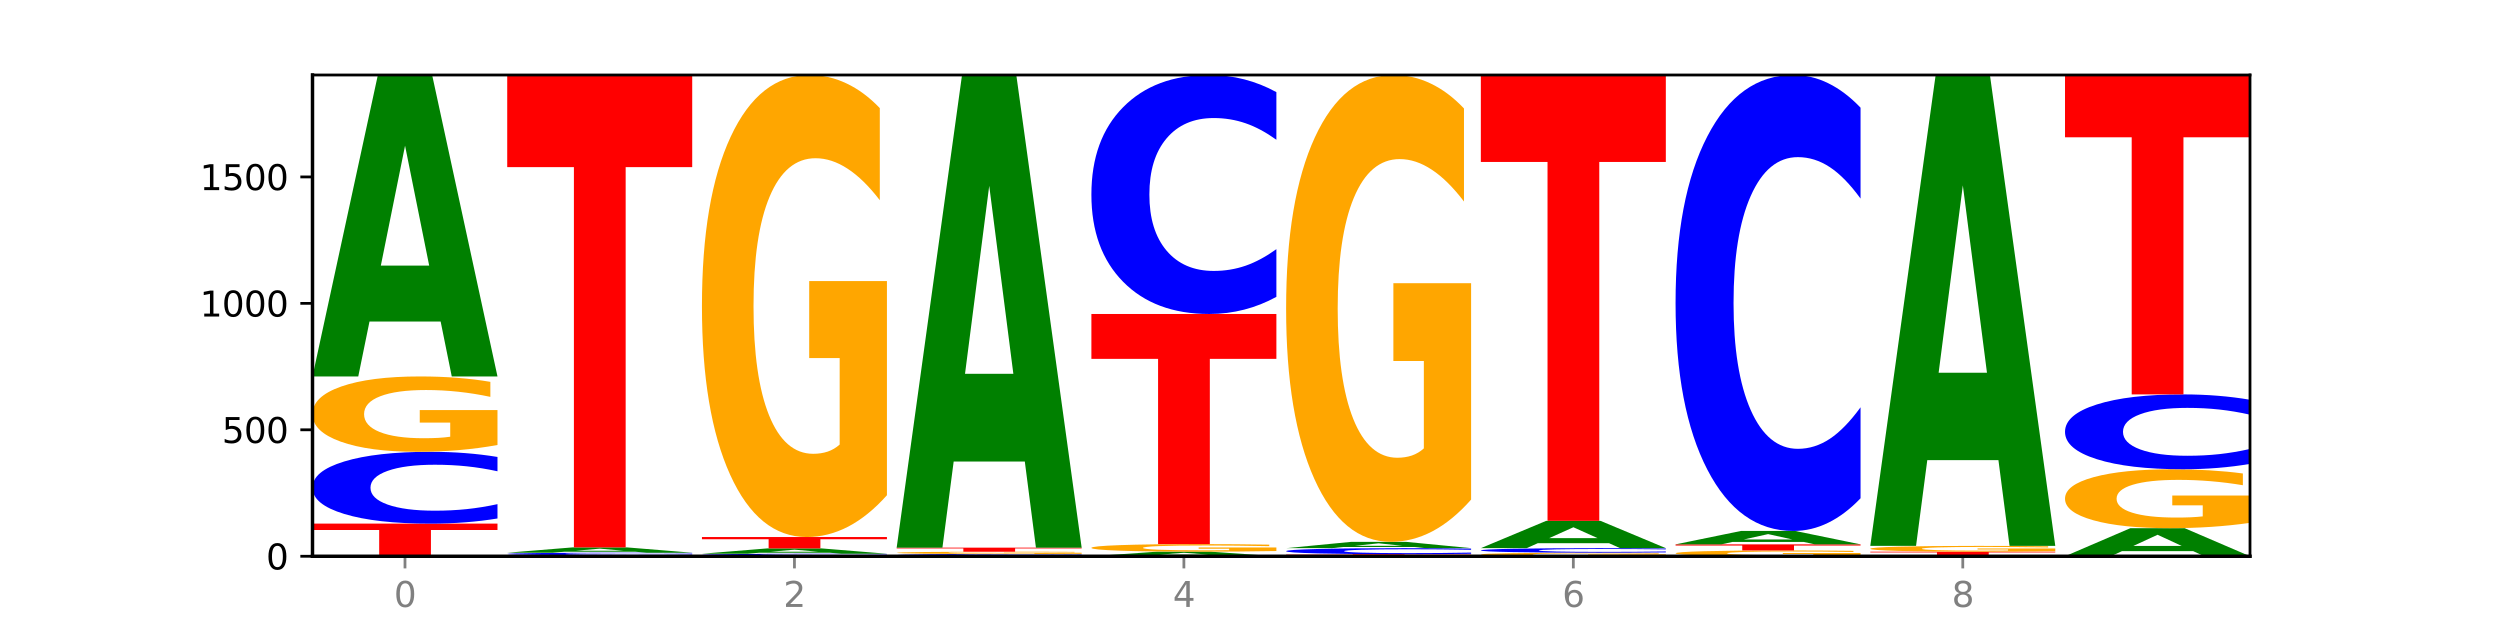 <?xml version="1.0" encoding="utf-8" standalone="no"?>
<!DOCTYPE svg PUBLIC "-//W3C//DTD SVG 1.1//EN"
  "http://www.w3.org/Graphics/SVG/1.1/DTD/svg11.dtd">
<svg xmlns:xlink="http://www.w3.org/1999/xlink" width="720pt" height="180pt" viewBox="0 0 720 180" xmlns="http://www.w3.org/2000/svg" version="1.1">
 <defs>
  <style type="text/css">*{stroke-linejoin: round; stroke-linecap: butt}</style>
 </defs>
 <g id="figure_1">
  <g id="patch_1">
   <path d="M 0 180 
L 720 180 
L 720 0 
L 0 0 
z
" style="fill: #ffffff"/>
  </g>
  <g id="axes_1">
   <g id="patch_2">
    <path d="M 90 160.2 
L 648 160.2 
L 648 21.6 
L 90 21.6 
z
" style="fill: #ffffff"/>
   </g>
   <g id="line2d_1">
    <path d="M 90 160.2 
L 648 160.2 
" clip-path="url(#pafe3b30857)" style="fill: none; stroke: #000000; stroke-width: 0.5; stroke-linecap: square"/>
   </g>
   <g id="patch_3">
    <path d="M 90 150.805 
L 143.276 150.805 
L 143.276 152.637 
L 124.109 152.637 
L 124.109 160.2 
L 109.204 160.2 
L 109.204 152.637 
L 90 152.637 
L 90 150.805 
z
" clip-path="url(#pafe3b30857)" style="fill: #ff0000"/>
   </g>
   <g id="patch_4">
    <path d="M 143.276 149.322 
Q 138.82 150.057 134.001 150.429 
Q 129.182 150.805 123.934 150.805 
Q 108.282 150.805 99.141 148.019 
Q 90 145.233 90 140.469 
Q 90 135.688 99.141 132.906 
Q 108.282 130.12 123.934 130.12 
Q 129.182 130.12 134.001 130.496 
Q 138.82 130.868 143.276 131.603 
L 143.276 135.726 
Q 138.78 134.752 134.417 134.299 
Q 130.055 133.846 125.236 133.846 
Q 116.591 133.846 111.638 135.611 
Q 106.698 137.371 106.698 140.469 
Q 106.698 143.554 111.638 145.318 
Q 116.591 147.079 125.236 147.079 
Q 130.055 147.079 134.417 146.626 
Q 138.78 146.169 143.276 145.195 
L 143.276 149.322 
z
" clip-path="url(#pafe3b30857)" style="fill: #0000ff"/>
   </g>
   <g id="patch_5">
    <path d="M 143.276 128.157 
Q 137.903 129.138 132.124 129.632 
Q 126.345 130.12 120.184 130.12 
Q 106.262 130.12 98.131 127.197 
Q 90 124.274 90 119.275 
Q 90 114.218 98.274 111.317 
Q 106.561 108.416 120.972 108.416 
Q 126.525 108.416 131.611 108.811 
Q 136.709 109.201 141.223 109.972 
L 141.223 114.298 
Q 136.566 113.308 131.957 112.819 
Q 127.348 112.326 122.716 112.326 
Q 114.143 112.326 109.498 114.128 
Q 104.853 115.926 104.853 119.275 
Q 104.853 122.593 109.331 124.404 
Q 113.808 126.211 122.047 126.211 
Q 124.292 126.211 126.214 126.108 
Q 128.136 126 129.665 125.776 
L 129.665 121.714 
L 120.889 121.714 
L 120.889 118.096 
L 143.276 118.096 
L 143.276 128.157 
z
" clip-path="url(#pafe3b30857)" style="fill: #ffa600"/>
   </g>
   <g id="patch_6">
    <path d="M 126.905 92.601 
L 106.415 92.601 
L 103.18 108.416 
L 90 108.416 
L 108.823 21.6 
L 124.454 21.6 
L 143.276 108.416 
L 130.107 108.416 
L 126.905 92.601 
z
M 109.683 76.488 
L 123.604 76.488 
L 116.655 41.955 
L 109.683 76.488 
z
" clip-path="url(#pafe3b30857)" style="fill: #008000"/>
   </g>
   <g id="patch_7">
    <path d="M 199.357 160.174 
Q 193.984 160.187 188.205 160.193 
Q 182.426 160.2 176.265 160.2 
Q 162.343 160.2 154.212 160.161 
Q 146.08 160.122 146.08 160.054 
Q 146.08 159.987 154.355 159.948 
Q 162.641 159.909 177.053 159.909 
Q 182.605 159.909 187.691 159.914 
Q 192.79 159.919 197.303 159.93 
L 197.303 159.988 
Q 192.646 159.974 188.038 159.968 
Q 183.429 159.961 178.796 159.961 
Q 170.223 159.961 165.578 159.985 
Q 160.934 160.009 160.934 160.054 
Q 160.934 160.099 165.411 160.123 
Q 169.889 160.148 178.127 160.148 
Q 180.372 160.148 182.294 160.146 
Q 184.217 160.145 185.745 160.142 
L 185.745 160.087 
L 176.969 160.087 
L 176.969 160.039 
L 199.357 160.039 
L 199.357 160.174 
z
" clip-path="url(#pafe3b30857)" style="fill: #ffa600"/>
   </g>
   <g id="patch_8">
    <path d="M 199.357 159.856 
Q 194.9 159.882 190.081 159.895 
Q 185.263 159.909 180.014 159.909 
Q 164.363 159.909 155.222 159.811 
Q 146.08 159.712 146.08 159.545 
Q 146.08 159.376 155.222 159.278 
Q 164.363 159.18 180.014 159.18 
Q 185.263 159.18 190.081 159.194 
Q 194.9 159.207 199.357 159.233 
L 199.357 159.378 
Q 194.86 159.343 190.498 159.327 
Q 186.135 159.312 181.316 159.312 
Q 172.672 159.312 167.718 159.374 
Q 162.779 159.436 162.779 159.545 
Q 162.779 159.653 167.718 159.715 
Q 172.672 159.777 181.316 159.777 
Q 186.135 159.777 190.498 159.762 
Q 194.86 159.745 199.357 159.711 
L 199.357 159.856 
z
" clip-path="url(#pafe3b30857)" style="fill: #0000ff"/>
   </g>
   <g id="patch_9">
    <path d="M 182.985 158.902 
L 162.496 158.902 
L 159.261 159.18 
L 146.08 159.18 
L 164.903 157.651 
L 180.534 157.651 
L 199.357 159.18 
L 186.187 159.18 
L 182.985 158.902 
z
M 165.764 158.618 
L 179.684 158.618 
L 172.735 158.009 
L 165.764 158.618 
z
" clip-path="url(#pafe3b30857)" style="fill: #008000"/>
   </g>
   <g id="patch_10">
    <path d="M 146.08 21.6 
L 199.357 21.6 
L 199.357 48.134 
L 180.19 48.134 
L 180.19 157.651 
L 165.285 157.651 
L 165.285 48.134 
L 146.08 48.134 
L 146.08 21.6 
z
" clip-path="url(#pafe3b30857)" style="fill: #ff0000"/>
   </g>
   <g id="patch_11">
    <path d="M 255.437 160.148 
Q 250.981 160.174 246.162 160.187 
Q 241.343 160.2 236.094 160.2 
Q 220.443 160.2 211.302 160.102 
Q 202.161 160.004 202.161 159.836 
Q 202.161 159.668 211.302 159.57 
Q 220.443 159.472 236.094 159.472 
Q 241.343 159.472 246.162 159.485 
Q 250.981 159.498 255.437 159.524 
L 255.437 159.669 
Q 250.94 159.635 246.578 159.619 
Q 242.215 159.603 237.397 159.603 
Q 228.752 159.603 223.799 159.665 
Q 218.859 159.727 218.859 159.836 
Q 218.859 159.945 223.799 160.007 
Q 228.752 160.069 237.397 160.069 
Q 242.215 160.069 246.578 160.053 
Q 250.94 160.037 255.437 160.002 
L 255.437 160.148 
z
" clip-path="url(#pafe3b30857)" style="fill: #0000ff"/>
   </g>
   <g id="patch_12">
    <path d="M 239.065 159.193 
L 218.576 159.193 
L 215.341 159.472 
L 202.161 159.472 
L 220.983 157.942 
L 236.615 157.942 
L 255.437 159.472 
L 242.268 159.472 
L 239.065 159.193 
z
M 221.844 158.909 
L 235.765 158.909 
L 228.815 158.301 
L 221.844 158.909 
z
" clip-path="url(#pafe3b30857)" style="fill: #008000"/>
   </g>
   <g id="patch_13">
    <path d="M 202.161 154.665 
L 255.437 154.665 
L 255.437 155.304 
L 236.27 155.304 
L 236.27 157.942 
L 221.365 157.942 
L 221.365 155.304 
L 202.161 155.304 
L 202.161 154.665 
z
" clip-path="url(#pafe3b30857)" style="fill: #ff0000"/>
   </g>
   <g id="patch_14">
    <path d="M 255.437 142.625 
Q 250.064 148.645 244.285 151.669 
Q 238.506 154.665 232.345 154.665 
Q 218.423 154.665 210.292 136.743 
Q 202.161 118.822 202.161 88.174 
Q 202.161 57.168 210.435 39.384 
Q 218.722 21.6 233.133 21.6 
Q 238.685 21.6 243.772 24.019 
Q 248.87 26.41 253.384 31.138 
L 253.384 57.663 
Q 248.727 51.588 244.118 48.592 
Q 239.509 45.569 234.876 45.569 
Q 226.304 45.569 221.659 56.618 
Q 217.014 67.641 217.014 88.174 
Q 217.014 108.514 221.492 119.619 
Q 225.969 130.696 234.208 130.696 
Q 236.453 130.696 238.375 130.064 
Q 240.297 129.404 241.826 128.03 
L 241.826 103.127 
L 233.05 103.127 
L 233.05 80.945 
L 255.437 80.945 
L 255.437 142.625 
z
" clip-path="url(#pafe3b30857)" style="fill: #ffa600"/>
   </g>
   <g id="patch_15">
    <path d="M 311.518 160.153 
Q 307.061 160.176 302.242 160.188 
Q 297.423 160.2 292.175 160.2 
Q 276.524 160.2 267.382 160.112 
Q 258.241 160.023 258.241 159.872 
Q 258.241 159.721 267.382 159.633 
Q 276.524 159.545 292.175 159.545 
Q 297.423 159.545 302.242 159.556 
Q 307.061 159.568 311.518 159.591 
L 311.518 159.722 
Q 307.021 159.691 302.658 159.677 
Q 298.296 159.663 293.477 159.663 
Q 284.832 159.663 279.879 159.719 
Q 274.94 159.774 274.94 159.872 
Q 274.94 159.97 279.879 160.026 
Q 284.832 160.082 293.477 160.082 
Q 298.296 160.082 302.658 160.068 
Q 307.021 160.053 311.518 160.022 
L 311.518 160.153 
z
" clip-path="url(#pafe3b30857)" style="fill: #0000ff"/>
   </g>
   <g id="patch_16">
    <path d="M 311.518 159.485 
Q 306.145 159.515 300.366 159.53 
Q 294.587 159.545 288.426 159.545 
Q 274.504 159.545 266.372 159.456 
Q 258.241 159.368 258.241 159.217 
Q 258.241 159.064 266.516 158.977 
Q 274.802 158.889 289.214 158.889 
Q 294.766 158.889 299.852 158.901 
Q 304.951 158.913 309.464 158.936 
L 309.464 159.067 
Q 304.807 159.037 300.198 159.022 
Q 295.59 159.007 290.957 159.007 
Q 282.384 159.007 277.739 159.062 
Q 273.095 159.116 273.095 159.217 
Q 273.095 159.317 277.572 159.372 
Q 282.05 159.426 290.288 159.426 
Q 292.533 159.426 294.455 159.423 
Q 296.378 159.42 297.906 159.413 
L 297.906 159.291 
L 289.13 159.291 
L 289.13 159.181 
L 311.518 159.181 
L 311.518 159.485 
z
" clip-path="url(#pafe3b30857)" style="fill: #ffa600"/>
   </g>
   <g id="patch_17">
    <path d="M 258.241 157.724 
L 311.518 157.724 
L 311.518 157.951 
L 292.35 157.951 
L 292.35 158.889 
L 277.445 158.889 
L 277.445 157.951 
L 258.241 157.951 
L 258.241 157.724 
z
" clip-path="url(#pafe3b30857)" style="fill: #ff0000"/>
   </g>
   <g id="patch_18">
    <path d="M 295.146 132.926 
L 274.657 132.926 
L 271.421 157.724 
L 258.241 157.724 
L 277.064 21.6 
L 292.695 21.6 
L 311.518 157.724 
L 298.348 157.724 
L 295.146 132.926 
z
M 277.924 107.662 
L 291.845 107.662 
L 284.896 53.516 
L 277.924 107.662 
z
" clip-path="url(#pafe3b30857)" style="fill: #008000"/>
   </g>
   <g id="patch_19">
    <path d="M 351.226 159.961 
L 330.737 159.961 
L 327.502 160.2 
L 314.322 160.2 
L 333.144 158.889 
L 348.775 158.889 
L 367.598 160.2 
L 354.429 160.2 
L 351.226 159.961 
z
M 334.005 159.718 
L 347.926 159.718 
L 340.976 159.196 
L 334.005 159.718 
z
" clip-path="url(#pafe3b30857)" style="fill: #008000"/>
   </g>
   <g id="patch_20">
    <path d="M 367.598 158.691 
Q 362.225 158.79 356.446 158.84 
Q 350.667 158.889 344.506 158.889 
Q 330.584 158.889 322.453 158.595 
Q 314.322 158.3 314.322 157.797 
Q 314.322 157.288 322.596 156.996 
Q 330.882 156.704 345.294 156.704 
Q 350.846 156.704 355.933 156.744 
Q 361.031 156.783 365.544 156.861 
L 365.544 157.296 
Q 360.888 157.196 356.279 157.147 
Q 351.67 157.098 347.037 157.098 
Q 338.464 157.098 333.82 157.279 
Q 329.175 157.46 329.175 157.797 
Q 329.175 158.131 333.653 158.314 
Q 338.13 158.495 346.369 158.495 
Q 348.613 158.495 350.536 158.485 
Q 352.458 158.474 353.986 158.452 
L 353.986 158.043 
L 345.21 158.043 
L 345.21 157.679 
L 367.598 157.679 
L 367.598 158.691 
z
" clip-path="url(#pafe3b30857)" style="fill: #ffa600"/>
   </g>
   <g id="patch_21">
    <path d="M 314.322 90.427 
L 367.598 90.427 
L 367.598 103.353 
L 348.431 103.353 
L 348.431 156.704 
L 333.526 156.704 
L 333.526 103.353 
L 314.322 103.353 
L 314.322 90.427 
z
" clip-path="url(#pafe3b30857)" style="fill: #ff0000"/>
   </g>
   <g id="patch_22">
    <path d="M 367.598 85.493 
Q 363.142 87.939 358.323 89.175 
Q 353.504 90.427 348.255 90.427 
Q 332.604 90.427 323.463 81.157 
Q 314.322 71.887 314.322 56.035 
Q 314.322 40.125 323.463 30.87 
Q 332.604 21.6 348.255 21.6 
Q 353.504 21.6 358.323 22.851 
Q 363.142 24.088 367.598 26.533 
L 367.598 40.253 
Q 363.101 37.012 358.739 35.505 
Q 354.376 33.998 349.557 33.998 
Q 340.913 33.998 335.96 39.869 
Q 331.02 45.727 331.02 56.035 
Q 331.02 66.3 335.96 72.171 
Q 340.913 78.029 349.557 78.029 
Q 354.376 78.029 358.739 76.522 
Q 363.101 75.001 367.598 71.759 
L 367.598 85.493 
z
" clip-path="url(#pafe3b30857)" style="fill: #0000ff"/>
   </g>
   <g id="patch_23">
    <path d="M 370.402 159.617 
L 423.678 159.617 
L 423.678 159.731 
L 404.511 159.731 
L 404.511 160.2 
L 389.606 160.2 
L 389.606 159.731 
L 370.402 159.731 
L 370.402 159.617 
z
" clip-path="url(#pafe3b30857)" style="fill: #ff0000"/>
   </g>
   <g id="patch_24">
    <path d="M 423.678 159.492 
Q 419.222 159.554 414.403 159.586 
Q 409.584 159.617 404.336 159.617 
Q 388.684 159.617 379.543 159.382 
Q 370.402 159.146 370.402 158.744 
Q 370.402 158.34 379.543 158.105 
Q 388.684 157.869 404.336 157.869 
Q 409.584 157.869 414.403 157.901 
Q 419.222 157.933 423.678 157.995 
L 423.678 158.343 
Q 419.182 158.261 414.819 158.222 
Q 410.457 158.184 405.638 158.184 
Q 396.993 158.184 392.04 158.333 
Q 387.1 158.482 387.1 158.744 
Q 387.1 159.005 392.04 159.154 
Q 396.993 159.302 405.638 159.302 
Q 410.457 159.302 414.819 159.264 
Q 419.182 159.226 423.678 159.143 
L 423.678 159.492 
z
" clip-path="url(#pafe3b30857)" style="fill: #0000ff"/>
   </g>
   <g id="patch_25">
    <path d="M 407.307 157.538 
L 386.817 157.538 
L 383.582 157.869 
L 370.402 157.869 
L 389.225 156.049 
L 404.856 156.049 
L 423.678 157.869 
L 410.509 157.869 
L 407.307 157.538 
z
M 390.085 157.2 
L 404.006 157.2 
L 397.057 156.475 
L 390.085 157.2 
z
" clip-path="url(#pafe3b30857)" style="fill: #008000"/>
   </g>
   <g id="patch_26">
    <path d="M 423.678 143.884 
Q 418.305 149.966 412.526 153.021 
Q 406.747 156.049 400.586 156.049 
Q 386.664 156.049 378.533 137.941 
Q 370.402 119.833 370.402 88.866 
Q 370.402 57.538 378.676 39.569 
Q 386.963 21.6 401.374 21.6 
Q 406.927 21.6 412.013 24.044 
Q 417.111 26.46 421.625 31.237 
L 421.625 58.038 
Q 416.968 51.9 412.359 48.873 
Q 407.75 45.818 403.118 45.818 
Q 394.545 45.818 389.9 56.983 
Q 385.255 68.12 385.255 88.866 
Q 385.255 109.418 389.733 120.638 
Q 394.21 131.831 402.449 131.831 
Q 404.694 131.831 406.616 131.192 
Q 408.538 130.525 410.067 129.137 
L 410.067 103.974 
L 401.291 103.974 
L 401.291 81.562 
L 423.678 81.562 
L 423.678 143.884 
z
" clip-path="url(#pafe3b30857)" style="fill: #ffa600"/>
   </g>
   <g id="patch_27">
    <path d="M 479.759 160.108 
Q 474.386 160.154 468.607 160.177 
Q 462.828 160.2 456.667 160.2 
Q 442.745 160.2 434.614 160.063 
Q 426.482 159.925 426.482 159.69 
Q 426.482 159.453 434.757 159.317 
Q 443.043 159.18 457.455 159.18 
Q 463.007 159.18 468.093 159.199 
Q 473.192 159.217 477.705 159.253 
L 477.705 159.457 
Q 473.049 159.41 468.44 159.387 
Q 463.831 159.364 459.198 159.364 
Q 450.625 159.364 445.98 159.449 
Q 441.336 159.533 441.336 159.69 
Q 441.336 159.846 445.813 159.931 
Q 450.291 160.016 458.529 160.016 
Q 460.774 160.016 462.697 160.011 
Q 464.619 160.006 466.147 159.996 
L 466.147 159.805 
L 457.371 159.805 
L 457.371 159.635 
L 479.759 159.635 
L 479.759 160.108 
z
" clip-path="url(#pafe3b30857)" style="fill: #ffa600"/>
   </g>
   <g id="patch_28">
    <path d="M 479.759 159.086 
Q 475.302 159.133 470.483 159.157 
Q 465.665 159.18 460.416 159.18 
Q 444.765 159.18 435.624 159.004 
Q 426.482 158.827 426.482 158.525 
Q 426.482 158.222 435.624 158.046 
Q 444.765 157.869 460.416 157.869 
Q 465.665 157.869 470.483 157.893 
Q 475.302 157.917 479.759 157.963 
L 479.759 158.225 
Q 475.262 158.163 470.9 158.134 
Q 466.537 158.106 461.718 158.106 
Q 453.074 158.106 448.12 158.217 
Q 443.181 158.329 443.181 158.525 
Q 443.181 158.721 448.12 158.833 
Q 453.074 158.944 461.718 158.944 
Q 466.537 158.944 470.9 158.915 
Q 475.262 158.887 479.759 158.825 
L 479.759 159.086 
z
" clip-path="url(#pafe3b30857)" style="fill: #0000ff"/>
   </g>
   <g id="patch_29">
    <path d="M 463.387 156.436 
L 442.898 156.436 
L 439.663 157.869 
L 426.482 157.869 
L 445.305 150.003 
L 460.936 150.003 
L 479.759 157.869 
L 466.589 157.869 
L 463.387 156.436 
z
M 446.166 154.977 
L 460.087 154.977 
L 453.137 151.848 
L 446.166 154.977 
z
" clip-path="url(#pafe3b30857)" style="fill: #008000"/>
   </g>
   <g id="patch_30">
    <path d="M 426.482 21.6 
L 479.759 21.6 
L 479.759 46.642 
L 460.592 46.642 
L 460.592 150.003 
L 445.687 150.003 
L 445.687 46.642 
L 426.482 46.642 
L 426.482 21.6 
z
" clip-path="url(#pafe3b30857)" style="fill: #ff0000"/>
   </g>
   <g id="patch_31">
    <path d="M 535.839 160.048 
Q 530.466 160.124 524.687 160.162 
Q 518.908 160.2 512.747 160.2 
Q 498.825 160.2 490.694 159.974 
Q 482.563 159.749 482.563 159.363 
Q 482.563 158.973 490.837 158.749 
Q 499.124 158.525 513.535 158.525 
Q 519.087 158.525 524.174 158.555 
Q 529.272 158.585 533.786 158.645 
L 533.786 158.979 
Q 529.129 158.902 524.52 158.865 
Q 519.911 158.827 515.278 158.827 
Q 506.706 158.827 502.061 158.966 
Q 497.416 159.104 497.416 159.363 
Q 497.416 159.619 501.894 159.759 
Q 506.371 159.898 514.61 159.898 
Q 516.855 159.898 518.777 159.89 
Q 520.699 159.882 522.228 159.865 
L 522.228 159.551 
L 513.452 159.551 
L 513.452 159.272 
L 535.839 159.272 
L 535.839 160.048 
z
" clip-path="url(#pafe3b30857)" style="fill: #ffa600"/>
   </g>
   <g id="patch_32">
    <path d="M 482.563 156.777 
L 535.839 156.777 
L 535.839 157.118 
L 516.672 157.118 
L 516.672 158.525 
L 501.767 158.525 
L 501.767 157.118 
L 482.563 157.118 
L 482.563 156.777 
z
" clip-path="url(#pafe3b30857)" style="fill: #ff0000"/>
   </g>
   <g id="patch_33">
    <path d="M 519.467 156.074 
L 498.978 156.074 
L 495.743 156.777 
L 482.563 156.777 
L 501.385 152.917 
L 517.017 152.917 
L 535.839 156.777 
L 522.67 156.777 
L 519.467 156.074 
z
M 502.246 155.357 
L 516.167 155.357 
L 509.217 153.822 
L 502.246 155.357 
z
" clip-path="url(#pafe3b30857)" style="fill: #008000"/>
   </g>
   <g id="patch_34">
    <path d="M 535.839 143.504 
Q 531.383 148.17 526.564 150.53 
Q 521.745 152.917 516.496 152.917 
Q 500.845 152.917 491.704 135.231 
Q 482.563 117.545 482.563 87.299 
Q 482.563 56.945 491.704 39.286 
Q 500.845 21.6 516.496 21.6 
Q 521.745 21.6 526.564 23.987 
Q 531.383 26.347 535.839 31.013 
L 535.839 57.189 
Q 531.342 51.005 526.98 48.129 
Q 522.617 45.254 517.799 45.254 
Q 509.154 45.254 504.201 56.457 
Q 499.261 67.633 499.261 87.299 
Q 499.261 106.884 504.201 118.087 
Q 509.154 129.263 517.799 129.263 
Q 522.617 129.263 526.98 126.388 
Q 531.342 123.485 535.839 117.3 
L 535.839 143.504 
z
" clip-path="url(#pafe3b30857)" style="fill: #0000ff"/>
   </g>
   <g id="patch_35">
    <path d="M 591.92 160.184 
Q 587.463 160.192 582.644 160.196 
Q 577.825 160.2 572.577 160.2 
Q 556.926 160.2 547.784 160.171 
Q 538.643 160.141 538.643 160.091 
Q 538.643 160.04 547.784 160.011 
Q 556.926 159.982 572.577 159.982 
Q 577.825 159.982 582.644 159.985 
Q 587.463 159.989 591.92 159.997 
L 591.92 160.041 
Q 587.423 160.03 583.06 160.026 
Q 578.698 160.021 573.879 160.021 
Q 565.234 160.021 560.281 160.04 
Q 555.342 160.058 555.342 160.091 
Q 555.342 160.123 560.281 160.142 
Q 565.234 160.161 573.879 160.161 
Q 578.698 160.161 583.06 160.156 
Q 587.423 160.151 591.92 160.141 
L 591.92 160.184 
z
" clip-path="url(#pafe3b30857)" style="fill: #0000ff"/>
   </g>
   <g id="patch_36">
    <path d="M 538.643 158.889 
L 591.92 158.889 
L 591.92 159.102 
L 572.752 159.102 
L 572.752 159.982 
L 557.847 159.982 
L 557.847 159.102 
L 538.643 159.102 
L 538.643 158.889 
z
" clip-path="url(#pafe3b30857)" style="fill: #ff0000"/>
   </g>
   <g id="patch_37">
    <path d="M 591.92 158.737 
Q 586.547 158.813 580.768 158.851 
Q 574.989 158.889 568.828 158.889 
Q 554.906 158.889 546.774 158.663 
Q 538.643 158.438 538.643 158.052 
Q 538.643 157.662 546.918 157.438 
Q 555.204 157.214 569.616 157.214 
Q 575.168 157.214 580.254 157.244 
Q 585.353 157.274 589.866 157.334 
L 589.866 157.668 
Q 585.209 157.591 580.6 157.554 
Q 575.992 157.516 571.359 157.516 
Q 562.786 157.516 558.141 157.655 
Q 553.497 157.793 553.497 158.052 
Q 553.497 158.308 557.974 158.448 
Q 562.452 158.587 570.69 158.587 
Q 572.935 158.587 574.857 158.579 
Q 576.78 158.571 578.308 158.554 
L 578.308 158.24 
L 569.532 158.24 
L 569.532 157.961 
L 591.92 157.961 
L 591.92 158.737 
z
" clip-path="url(#pafe3b30857)" style="fill: #ffa600"/>
   </g>
   <g id="patch_38">
    <path d="M 575.548 132.509 
L 555.059 132.509 
L 551.823 157.214 
L 538.643 157.214 
L 557.466 21.6 
L 573.097 21.6 
L 591.92 157.214 
L 578.75 157.214 
L 575.548 132.509 
z
M 558.326 107.34 
L 572.247 107.34 
L 565.298 53.396 
L 558.326 107.34 
z
" clip-path="url(#pafe3b30857)" style="fill: #008000"/>
   </g>
   <g id="patch_39">
    <path d="M 631.628 158.727 
L 611.139 158.727 
L 607.904 160.2 
L 594.724 160.2 
L 613.546 152.116 
L 629.177 152.116 
L 648 160.2 
L 634.831 160.2 
L 631.628 158.727 
z
M 614.407 157.227 
L 628.328 157.227 
L 621.378 154.011 
L 614.407 157.227 
z
" clip-path="url(#pafe3b30857)" style="fill: #008000"/>
   </g>
   <g id="patch_40">
    <path d="M 648 150.58 
Q 642.627 151.348 636.848 151.734 
Q 631.069 152.116 624.908 152.116 
Q 610.986 152.116 602.855 149.83 
Q 594.724 147.544 594.724 143.636 
Q 594.724 139.682 602.998 137.414 
Q 611.284 135.146 625.696 135.146 
Q 631.248 135.146 636.335 135.454 
Q 641.433 135.759 645.946 136.362 
L 645.946 139.745 
Q 641.29 138.97 636.681 138.588 
Q 632.072 138.202 627.439 138.202 
Q 618.866 138.202 614.222 139.612 
Q 609.577 141.017 609.577 143.636 
Q 609.577 146.23 614.055 147.646 
Q 618.532 149.059 626.771 149.059 
Q 629.015 149.059 630.938 148.978 
Q 632.86 148.894 634.388 148.719 
L 634.388 145.543 
L 625.612 145.543 
L 625.612 142.714 
L 648 142.714 
L 648 150.58 
z
" clip-path="url(#pafe3b30857)" style="fill: #ffa600"/>
   </g>
   <g id="patch_41">
    <path d="M 648 133.6 
Q 643.544 134.366 638.725 134.754 
Q 633.906 135.146 628.657 135.146 
Q 613.006 135.146 603.865 132.242 
Q 594.724 129.339 594.724 124.373 
Q 594.724 119.39 603.865 116.491 
Q 613.006 113.587 628.657 113.587 
Q 633.906 113.587 638.725 113.979 
Q 643.544 114.367 648 115.133 
L 648 119.43 
Q 643.503 118.415 639.141 117.943 
Q 634.778 117.471 629.959 117.471 
Q 621.315 117.471 616.362 119.31 
Q 611.422 121.145 611.422 124.373 
Q 611.422 127.588 616.362 129.428 
Q 621.315 131.262 629.959 131.262 
Q 634.778 131.262 639.141 130.79 
Q 643.503 130.314 648 129.298 
L 648 133.6 
z
" clip-path="url(#pafe3b30857)" style="fill: #0000ff"/>
   </g>
   <g id="patch_42">
    <path d="M 594.724 21.6 
L 648 21.6 
L 648 39.54 
L 628.833 39.54 
L 628.833 113.587 
L 613.928 113.587 
L 613.928 39.54 
L 594.724 39.54 
L 594.724 21.6 
z
" clip-path="url(#pafe3b30857)" style="fill: #ff0000"/>
   </g>
   <g id="matplotlib.axis_1">
    <g id="xtick_1">
     <g id="line2d_2">
      <defs>
       <path id="mc514f606c7" d="M 0 0 
L 0 3.5 
" style="stroke: #808080; stroke-width: 0.8"/>
      </defs>
      <g>
       <use xlink:href="#mc514f606c7" x="116.638" y="160.2" style="fill: #808080; stroke: #808080; stroke-width: 0.8"/>
      </g>
     </g>
     <g id="text_1">
      <!-- 0 -->
      <g style="fill: #808080" transform="translate(113.457 174.798) scale(0.1 -0.1)">
       <defs>
        <path id="DejaVuSans-30" d="M 2034 4250 
Q 1547 4250 1301 3770 
Q 1056 3291 1056 2328 
Q 1056 1369 1301 889 
Q 1547 409 2034 409 
Q 2525 409 2770 889 
Q 3016 1369 3016 2328 
Q 3016 3291 2770 3770 
Q 2525 4250 2034 4250 
z
M 2034 4750 
Q 2819 4750 3233 4129 
Q 3647 3509 3647 2328 
Q 3647 1150 3233 529 
Q 2819 -91 2034 -91 
Q 1250 -91 836 529 
Q 422 1150 422 2328 
Q 422 3509 836 4129 
Q 1250 4750 2034 4750 
z
" transform="scale(0.016)"/>
       </defs>
       <use xlink:href="#DejaVuSans-30"/>
      </g>
     </g>
    </g>
    <g id="xtick_2">
     <g id="line2d_3">
      <g>
       <use xlink:href="#mc514f606c7" x="228.799" y="160.2" style="fill: #808080; stroke: #808080; stroke-width: 0.8"/>
      </g>
     </g>
     <g id="text_2">
      <!-- 2 -->
      <g style="fill: #808080" transform="translate(225.618 174.798) scale(0.1 -0.1)">
       <defs>
        <path id="DejaVuSans-32" d="M 1228 531 
L 3431 531 
L 3431 0 
L 469 0 
L 469 531 
Q 828 903 1448 1529 
Q 2069 2156 2228 2338 
Q 2531 2678 2651 2914 
Q 2772 3150 2772 3378 
Q 2772 3750 2511 3984 
Q 2250 4219 1831 4219 
Q 1534 4219 1204 4116 
Q 875 4013 500 3803 
L 500 4441 
Q 881 4594 1212 4672 
Q 1544 4750 1819 4750 
Q 2544 4750 2975 4387 
Q 3406 4025 3406 3419 
Q 3406 3131 3298 2873 
Q 3191 2616 2906 2266 
Q 2828 2175 2409 1742 
Q 1991 1309 1228 531 
z
" transform="scale(0.016)"/>
       </defs>
       <use xlink:href="#DejaVuSans-32"/>
      </g>
     </g>
    </g>
    <g id="xtick_3">
     <g id="line2d_4">
      <g>
       <use xlink:href="#mc514f606c7" x="340.96" y="160.2" style="fill: #808080; stroke: #808080; stroke-width: 0.8"/>
      </g>
     </g>
     <g id="text_3">
      <!-- 4 -->
      <g style="fill: #808080" transform="translate(337.779 174.798) scale(0.1 -0.1)">
       <defs>
        <path id="DejaVuSans-34" d="M 2419 4116 
L 825 1625 
L 2419 1625 
L 2419 4116 
z
M 2253 4666 
L 3047 4666 
L 3047 1625 
L 3713 1625 
L 3713 1100 
L 3047 1100 
L 3047 0 
L 2419 0 
L 2419 1100 
L 313 1100 
L 313 1709 
L 2253 4666 
z
" transform="scale(0.016)"/>
       </defs>
       <use xlink:href="#DejaVuSans-34"/>
      </g>
     </g>
    </g>
    <g id="xtick_4">
     <g id="line2d_5">
      <g>
       <use xlink:href="#mc514f606c7" x="453.121" y="160.2" style="fill: #808080; stroke: #808080; stroke-width: 0.8"/>
      </g>
     </g>
     <g id="text_4">
      <!-- 6 -->
      <g style="fill: #808080" transform="translate(449.939 174.798) scale(0.1 -0.1)">
       <defs>
        <path id="DejaVuSans-36" d="M 2113 2584 
Q 1688 2584 1439 2293 
Q 1191 2003 1191 1497 
Q 1191 994 1439 701 
Q 1688 409 2113 409 
Q 2538 409 2786 701 
Q 3034 994 3034 1497 
Q 3034 2003 2786 2293 
Q 2538 2584 2113 2584 
z
M 3366 4563 
L 3366 3988 
Q 3128 4100 2886 4159 
Q 2644 4219 2406 4219 
Q 1781 4219 1451 3797 
Q 1122 3375 1075 2522 
Q 1259 2794 1537 2939 
Q 1816 3084 2150 3084 
Q 2853 3084 3261 2657 
Q 3669 2231 3669 1497 
Q 3669 778 3244 343 
Q 2819 -91 2113 -91 
Q 1303 -91 875 529 
Q 447 1150 447 2328 
Q 447 3434 972 4092 
Q 1497 4750 2381 4750 
Q 2619 4750 2861 4703 
Q 3103 4656 3366 4563 
z
" transform="scale(0.016)"/>
       </defs>
       <use xlink:href="#DejaVuSans-36"/>
      </g>
     </g>
    </g>
    <g id="xtick_5">
     <g id="line2d_6">
      <g>
       <use xlink:href="#mc514f606c7" x="565.281" y="160.2" style="fill: #808080; stroke: #808080; stroke-width: 0.8"/>
      </g>
     </g>
     <g id="text_5">
      <!-- 8 -->
      <g style="fill: #808080" transform="translate(562.1 174.798) scale(0.1 -0.1)">
       <defs>
        <path id="DejaVuSans-38" d="M 2034 2216 
Q 1584 2216 1326 1975 
Q 1069 1734 1069 1313 
Q 1069 891 1326 650 
Q 1584 409 2034 409 
Q 2484 409 2743 651 
Q 3003 894 3003 1313 
Q 3003 1734 2745 1975 
Q 2488 2216 2034 2216 
z
M 1403 2484 
Q 997 2584 770 2862 
Q 544 3141 544 3541 
Q 544 4100 942 4425 
Q 1341 4750 2034 4750 
Q 2731 4750 3128 4425 
Q 3525 4100 3525 3541 
Q 3525 3141 3298 2862 
Q 3072 2584 2669 2484 
Q 3125 2378 3379 2068 
Q 3634 1759 3634 1313 
Q 3634 634 3220 271 
Q 2806 -91 2034 -91 
Q 1263 -91 848 271 
Q 434 634 434 1313 
Q 434 1759 690 2068 
Q 947 2378 1403 2484 
z
M 1172 3481 
Q 1172 3119 1398 2916 
Q 1625 2713 2034 2713 
Q 2441 2713 2670 2916 
Q 2900 3119 2900 3481 
Q 2900 3844 2670 4047 
Q 2441 4250 2034 4250 
Q 1625 4250 1398 4047 
Q 1172 3844 1172 3481 
z
" transform="scale(0.016)"/>
       </defs>
       <use xlink:href="#DejaVuSans-38"/>
      </g>
     </g>
    </g>
   </g>
   <g id="matplotlib.axis_2">
    <g id="ytick_1">
     <g id="line2d_7">
      <defs>
       <path id="m7d437999fd" d="M 0 0 
L -3.5 0 
" style="stroke: #000000; stroke-width: 0.8"/>
      </defs>
      <g>
       <use xlink:href="#m7d437999fd" x="90" y="160.2" style="stroke: #000000; stroke-width: 0.8"/>
      </g>
     </g>
     <g id="text_6">
      <!-- 0 -->
      <g transform="translate(76.638 163.999) scale(0.1 -0.1)">
       <use xlink:href="#DejaVuSans-30"/>
      </g>
     </g>
    </g>
    <g id="ytick_2">
     <g id="line2d_8">
      <g>
       <use xlink:href="#m7d437999fd" x="90" y="123.784" style="stroke: #000000; stroke-width: 0.8"/>
      </g>
     </g>
     <g id="text_7">
      <!-- 500 -->
      <g transform="translate(63.913 127.583) scale(0.1 -0.1)">
       <defs>
        <path id="DejaVuSans-35" d="M 691 4666 
L 3169 4666 
L 3169 4134 
L 1269 4134 
L 1269 2991 
Q 1406 3038 1543 3061 
Q 1681 3084 1819 3084 
Q 2600 3084 3056 2656 
Q 3513 2228 3513 1497 
Q 3513 744 3044 326 
Q 2575 -91 1722 -91 
Q 1428 -91 1123 -41 
Q 819 9 494 109 
L 494 744 
Q 775 591 1075 516 
Q 1375 441 1709 441 
Q 2250 441 2565 725 
Q 2881 1009 2881 1497 
Q 2881 1984 2565 2268 
Q 2250 2553 1709 2553 
Q 1456 2553 1204 2497 
Q 953 2441 691 2322 
L 691 4666 
z
" transform="scale(0.016)"/>
       </defs>
       <use xlink:href="#DejaVuSans-35"/>
       <use xlink:href="#DejaVuSans-30" x="63.623"/>
       <use xlink:href="#DejaVuSans-30" x="127.246"/>
      </g>
     </g>
    </g>
    <g id="ytick_3">
     <g id="line2d_9">
      <g>
       <use xlink:href="#m7d437999fd" x="90" y="87.368" style="stroke: #000000; stroke-width: 0.8"/>
      </g>
     </g>
     <g id="text_8">
      <!-- 1000 -->
      <g transform="translate(57.55 91.167) scale(0.1 -0.1)">
       <defs>
        <path id="DejaVuSans-31" d="M 794 531 
L 1825 531 
L 1825 4091 
L 703 3866 
L 703 4441 
L 1819 4666 
L 2450 4666 
L 2450 531 
L 3481 531 
L 3481 0 
L 794 0 
L 794 531 
z
" transform="scale(0.016)"/>
       </defs>
       <use xlink:href="#DejaVuSans-31"/>
       <use xlink:href="#DejaVuSans-30" x="63.623"/>
       <use xlink:href="#DejaVuSans-30" x="127.246"/>
       <use xlink:href="#DejaVuSans-30" x="190.869"/>
      </g>
     </g>
    </g>
    <g id="ytick_4">
     <g id="line2d_10">
      <g>
       <use xlink:href="#m7d437999fd" x="90" y="50.951" style="stroke: #000000; stroke-width: 0.8"/>
      </g>
     </g>
     <g id="text_9">
      <!-- 1500 -->
      <g transform="translate(57.55 54.751) scale(0.1 -0.1)">
       <use xlink:href="#DejaVuSans-31"/>
       <use xlink:href="#DejaVuSans-35" x="63.623"/>
       <use xlink:href="#DejaVuSans-30" x="127.246"/>
       <use xlink:href="#DejaVuSans-30" x="190.869"/>
      </g>
     </g>
    </g>
   </g>
   <g id="patch_43">
    <path d="M 90 160.2 
L 90 21.6 
" style="fill: none; stroke: #000000; stroke-linejoin: miter; stroke-linecap: square"/>
   </g>
   <g id="patch_44">
    <path d="M 648 160.2 
L 648 21.6 
" style="fill: none; stroke: #000000; stroke-width: 0.8; stroke-linejoin: miter; stroke-linecap: square"/>
   </g>
   <g id="patch_45">
    <path d="M 90 160.2 
L 648 160.2 
" style="fill: none; stroke: #000000; stroke-linejoin: miter; stroke-linecap: square"/>
   </g>
   <g id="patch_46">
    <path d="M 90 21.6 
L 648 21.6 
" style="fill: none; stroke: #000000; stroke-width: 0.8; stroke-linejoin: miter; stroke-linecap: square"/>
   </g>
  </g>
 </g>
 <defs>
  <clipPath id="pafe3b30857">
   <rect x="90" y="21.6" width="558" height="138.6"/>
  </clipPath>
 </defs>
</svg>
